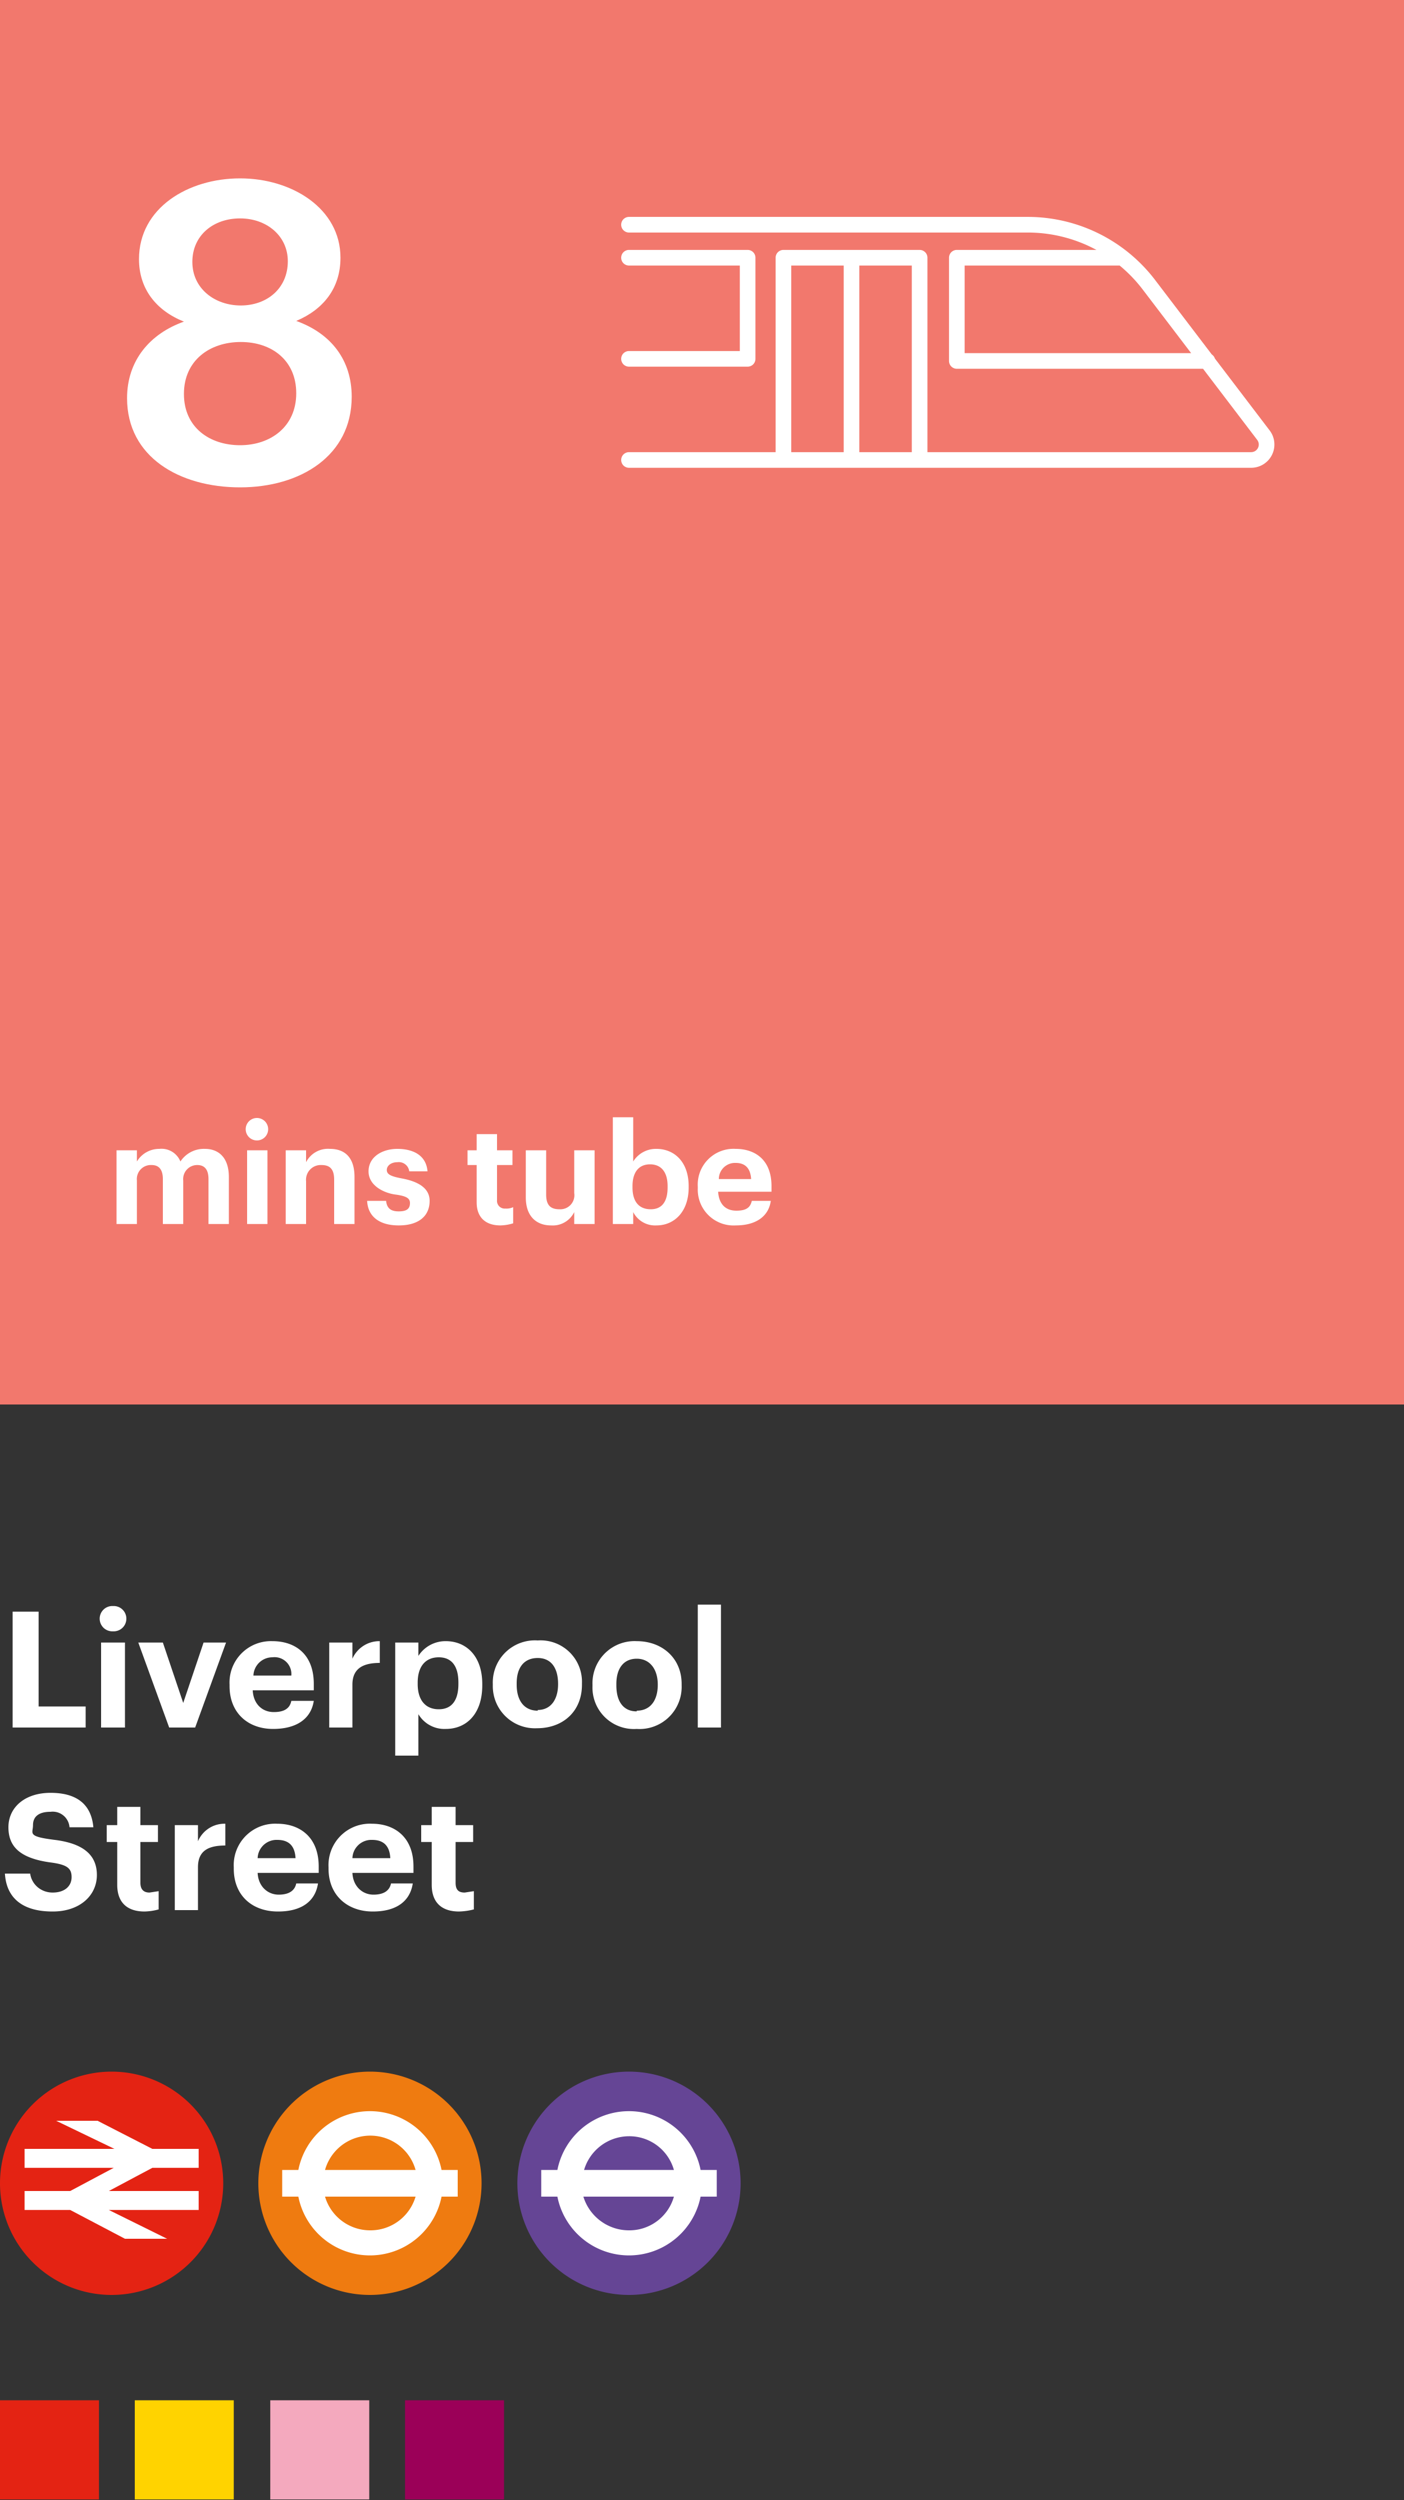<svg xmlns="http://www.w3.org/2000/svg" xmlns:xlink="http://www.w3.org/1999/xlink" viewBox="0 0 200 356">
  <rect x="0" y="0" width="200" height="356" fill="#333333" stroke="none"/>
  <defs>
    <clipPath id="clip-path">
      <rect width="200" height="355.96" style="fill: none"/>
    </clipPath>
  </defs>
  <g id="Layer_2" data-name="Layer 2">
    <g id="Layer_1-2" data-name="Layer 1">
      <rect width="200" height="200" style="fill: #f2786d"/>
      <path d="M18.1,56.7c0-5.4,3.3-9.2,8.1-10.9-4-1.6-6.4-4.7-6.4-8.9,0-7.3,7-11.5,14.4-11.5s14.3,4.3,14.3,11.3c0,4.4-2.5,7.4-6.3,9,5,1.8,7.9,5.6,7.9,10.8,0,8.4-7.3,12.9-15.9,12.9S18.1,65.1,18.1,56.7ZM42.2,56c0-4.7-3.5-7.3-7.9-7.3s-8.1,2.6-8.1,7.4,3.7,7.3,8,7.3S42.2,60.8,42.2,56ZM41,37.2c0-3.6-3-6.1-6.8-6.1s-6.8,2.4-6.8,6.2,3.2,6.2,6.9,6.2S41,41.1,41,37.2Z" style="fill: #fff"/>
      <g>
        <path d="M16.6,163.8h2.9v1.6a3.7,3.7,0,0,1,3.2-1.8,2.9,2.9,0,0,1,3,1.8,4,4,0,0,1,3.5-1.8c1.9,0,3.4,1.2,3.4,4v6.7H29.7v-6.4c0-1.4-.6-2-1.6-2a2,2,0,0,0-2,2.2v6.2H23.2v-6.4c0-1.4-.6-2-1.6-2a2,2,0,0,0-2.1,2.2v6.2H16.6Z" style="fill: #fff"/>
        <path d="M35,160.8a1.6,1.6,0,0,1,1.6-1.6,1.6,1.6,0,1,1,0,3.2A1.6,1.6,0,0,1,35,160.8Zm.2,3h2.9v10.5H35.2Z" style="fill: #fff"/>
        <path d="M40.7,163.8h2.9v1.7a3.5,3.5,0,0,1,3.4-1.9c2.1,0,3.5,1.2,3.5,4v6.7H47.6V168c0-1.4-.5-2.1-1.8-2.1a2.1,2.1,0,0,0-2.2,2.3v6.1H40.7Z" style="fill: #fff"/>
        <path d="M52.3,171H55c.1.9.5,1.5,1.8,1.5s1.6-.5,1.6-1.2-.6-1-2.1-1.2-3.8-1.2-3.8-3.3,2-3.2,4.1-3.2,4.1.8,4.3,3.2H58.3a1.5,1.5,0,0,0-1.7-1.3c-.9,0-1.5.5-1.5,1.1s.5.9,2.1,1.2,4,1,4,3.2-1.6,3.5-4.4,3.5S52.4,173.2,52.3,171Z" style="fill: #fff"/>
        <path d="M67.9,171.2v-5.3H66.6v-2.1h1.3v-2.3h2.9v2.3H73v2.1H70.8v5a1.1,1.1,0,0,0,1.2,1.2,2.2,2.2,0,0,0,1.1-.2v2.3a6.6,6.6,0,0,1-1.8.3C69.1,174.5,67.9,173.3,67.9,171.2Z" style="fill: #fff"/>
        <path d="M74.9,170.5v-6.7h2.9v6.3c0,1.5.6,2.1,1.9,2.1a2,2,0,0,0,2.1-2.3v-6.1h2.9v10.5H81.8v-1.7a3.4,3.4,0,0,1-3.3,1.9C76.5,174.5,74.9,173.3,74.9,170.5Z" style="fill: #fff"/>
        <path d="M90.2,172.6v1.7H87.3V159.1h2.9v6.3a3.8,3.8,0,0,1,3.3-1.8c2.6,0,4.6,1.9,4.6,5.3v.2c0,3.4-2,5.4-4.6,5.4A3.5,3.5,0,0,1,90.2,172.6Zm4.9-3.5v-.2c0-2.1-1-3.1-2.5-3.1s-2.5,1-2.5,3.1v.2c0,2.1,1,3.1,2.6,3.1S95.1,171.1,95.1,169.1Z" style="fill: #fff"/>
        <path d="M99.4,169.2V169a5.1,5.1,0,0,1,5.4-5.4c2.7,0,5.1,1.5,5.1,5.3v.8h-7.6c.1,1.7,1,2.7,2.6,2.7s2-.6,2.2-1.4h2.7c-.3,2.2-2.1,3.5-5,3.5A5.1,5.1,0,0,1,99.4,169.2Zm7.6-1.3c-.1-1.6-.9-2.3-2.2-2.3a2.3,2.3,0,0,0-2.4,2.3Z" style="fill: #fff"/>
      </g>
      <g style="clip-path: url(#clip-path)">
        <path d="M89.6,51.1h16.9V36.7H89.6m31.7,28.8V36.7M131,65.4V36.7H111.6V65.5m47.8-28.8H136.3V51.4H172M89.6,65.5h88.6A2.2,2.2,0,0,0,180,62L163.7,40.6A21.7,21.7,0,0,0,146.4,32H89.6" style="fill: none;stroke: #fff;stroke-linecap: round;stroke-linejoin: round;stroke-width: 2.226px"/>
        <path d="M65.4,272.2a9.5,9.5,0,0,0,2.1-.3v-2.6l-1.3.2c-.9,0-1.3-.4-1.3-1.4v-5.8h2.5v-2.4H64.9v-2.6H61.5v2.6H60v2.4h1.5v6.1c0,2.5,1.4,3.8,3.9,3.8m-15.2-7.6A2.7,2.7,0,0,1,53,262c1.6,0,2.5.8,2.6,2.6Zm2.9,7.6c3.3,0,5.3-1.4,5.7-4H55.7c-.2,1-1,1.6-2.5,1.6s-2.9-1.1-3-3.1h8.7v-.9c0-4.3-2.8-6.1-5.9-6.1a5.9,5.9,0,0,0-6.2,6.2v.2c0,3.8,2.7,6.1,6.3,6.1m-16.4-7.6a2.7,2.7,0,0,1,2.8-2.6c1.6,0,2.5.8,2.6,2.6Zm2.9,7.6c3.3,0,5.3-1.4,5.7-4H42.2c-.2,1-1,1.6-2.5,1.6s-2.9-1.1-3-3.1h8.7v-.9c0-4.3-2.8-6.1-5.9-6.1a5.9,5.9,0,0,0-6.2,6.2v.2c0,3.8,2.6,6.1,6.3,6.1M24.9,272h3.3v-6.1c0-2.3,1.4-3.1,3.9-3.1v-3.1a4.1,4.1,0,0,0-3.9,2.5v-2.3H24.9Zm-4.3.2a8.5,8.5,0,0,0,2-.3v-2.6l-1.3.2c-.8,0-1.3-.4-1.3-1.4v-5.8h2.5v-2.4H20v-2.6H16.7v2.6H15.2v2.4h1.5v6.1c0,2.5,1.4,3.8,3.9,3.8m-13.1,0c3.9,0,6.3-2.3,6.3-5.2s-2-4.5-6-5-3.1-.9-3.1-2.1.8-1.9,2.5-1.9a2.4,2.4,0,0,1,2.7,2.2h3.4c-.3-3.3-2.4-4.9-6.1-4.9s-6,2.1-6,4.9,1.7,4.4,5.9,5c2.4.3,3.1.8,3.1,2.1s-1,2.2-2.7,2.2-3-1.2-3.2-2.7H.7c.2,3.3,2.3,5.4,6.8,5.4" style="fill: #fff"/>
        <path d="M99.4,246h3.3V228.5H99.4Zm-8.7.2a6,6,0,0,0,6.4-6.2v-.2c0-3.7-2.8-6.1-6.4-6.1a6,6,0,0,0-6.3,6.2v.2a5.9,5.9,0,0,0,6.3,6.1m0-2.5c-1.9,0-2.9-1.4-2.9-3.7v-.2c0-2.3,1.1-3.6,2.9-3.6s3,1.4,3,3.7h0c0,2.3-1.1,3.7-3,3.7m-14.2,2.5c3.7,0,6.4-2.4,6.4-6.2v-.2a5.9,5.9,0,0,0-6.3-6.1,6,6,0,0,0-6.4,6.2v.2a6,6,0,0,0,6.3,6.1m.1-2.5c-1.9,0-3-1.4-3-3.7v-.2c0-2.3,1.1-3.6,3-3.6s2.9,1.4,2.9,3.7h0c0,2.3-1.1,3.7-2.9,3.7m-14.1-.1c-1.8,0-3-1.2-3-3.6v-.2c0-2.4,1.2-3.6,3-3.6s2.8,1.2,2.8,3.6v.2c0,2.4-1,3.6-2.8,3.6M56.3,250h3.3v-5.9a4.3,4.3,0,0,0,3.9,2.1c3,0,5.2-2.2,5.2-6.2v-.2c0-4-2.3-6.1-5.2-6.1a4.6,4.6,0,0,0-3.9,2.1v-1.9H56.3Zm-9.4-4h3.3v-6.1c0-2.3,1.5-3.1,3.9-3.1v-3.1a4.2,4.2,0,0,0-3.9,2.5v-2.3H46.9Zm-10.8-7.4a2.7,2.7,0,0,1,2.7-2.6,2.4,2.4,0,0,1,2.7,2.6Zm2.8,7.6c3.3,0,5.4-1.4,5.8-4H41.5c-.2,1-.9,1.6-2.5,1.6s-2.9-1.1-3-3.1h8.7v-.9c0-4.3-2.7-6.1-5.9-6.1a5.9,5.9,0,0,0-6.1,6.2v.2c0,3.8,2.6,6.1,6.2,6.1M24.1,246h3.7l4.4-12.1H29l-2.9,8.6-2.9-8.6H19.7Zm-8-13.7a1.8,1.8,0,0,0,1.9-1.8,1.8,1.8,0,0,0-1.9-1.8,1.8,1.8,0,0,0-1.9,1.8,1.8,1.8,0,0,0,1.9,1.8M14.4,246h3.4V233.9H14.4ZM1.8,246H12.2v-3H5.5V229.5H1.8Z" style="fill: #fff"/>
        <path d="M0,310.9a15.9,15.9,0,1,1,15.9,15.9A15.9,15.9,0,0,1,0,310.9" style="fill: #e42313"/>
      </g>
      <polygon points="23.8 318.8 15.5 314.7 28.3 314.7 28.3 312 15.5 312 21.7 308.7 28.3 308.7 28.3 306 21.7 306 13.9 302 8 302 16.3 306 3.5 306 3.5 308.7 16.2 308.7 10 312 3.5 312 3.5 314.7 10 314.7 17.8 318.8 23.8 318.8" style="fill: #fff"/>
      <g style="clip-path: url(#clip-path)">
        <path d="M68.6,310.9A15.9,15.9,0,1,1,52.7,295a15.9,15.9,0,0,1,15.9,15.9" style="fill: #ef7b10"/>
        <path d="M59.2,309H46.3a6.7,6.7,0,0,1,12.9,0m-12.9,3.8H59.2a6.7,6.7,0,0,1-6.5,4.8,6.7,6.7,0,0,1-6.4-4.8M65.2,309H62.9a10.4,10.4,0,0,0-20.4,0H40.2v3.8h2.3a10.4,10.4,0,0,0,20.4,0h2.3Z" style="fill: #fff"/>
        <path d="M105.5,310.9A15.9,15.9,0,1,1,89.6,295a15.9,15.9,0,0,1,15.9,15.9" style="fill: #654595"/>
        <path d="M96,309H83.2a6.7,6.7,0,0,1,6.4-4.8A6.6,6.6,0,0,1,96,309m-12.9,3.8H96a6.6,6.6,0,0,1-6.5,4.8,6.8,6.8,0,0,1-6.4-4.8m19-3.8H99.8a10.4,10.4,0,0,0-20.4,0H77.1v3.8h2.3a10.4,10.4,0,0,0,20.4,0h2.3Z" style="fill: #fff"/>
      </g>
      <rect y="341.8" width="14.1" height="14.12" style="fill: #e42313"/>
      <rect x="19.2" y="341.8" width="14.1" height="14.12" style="fill: #ffd300"/>
      <rect x="38.5" y="341.8" width="14.1" height="14.12" style="fill: #f4a9be"/>
      <rect x="57.7" y="341.8" width="14.1" height="14.12" style="fill: #9b0058"/>
    </g>
  </g>
</svg>
